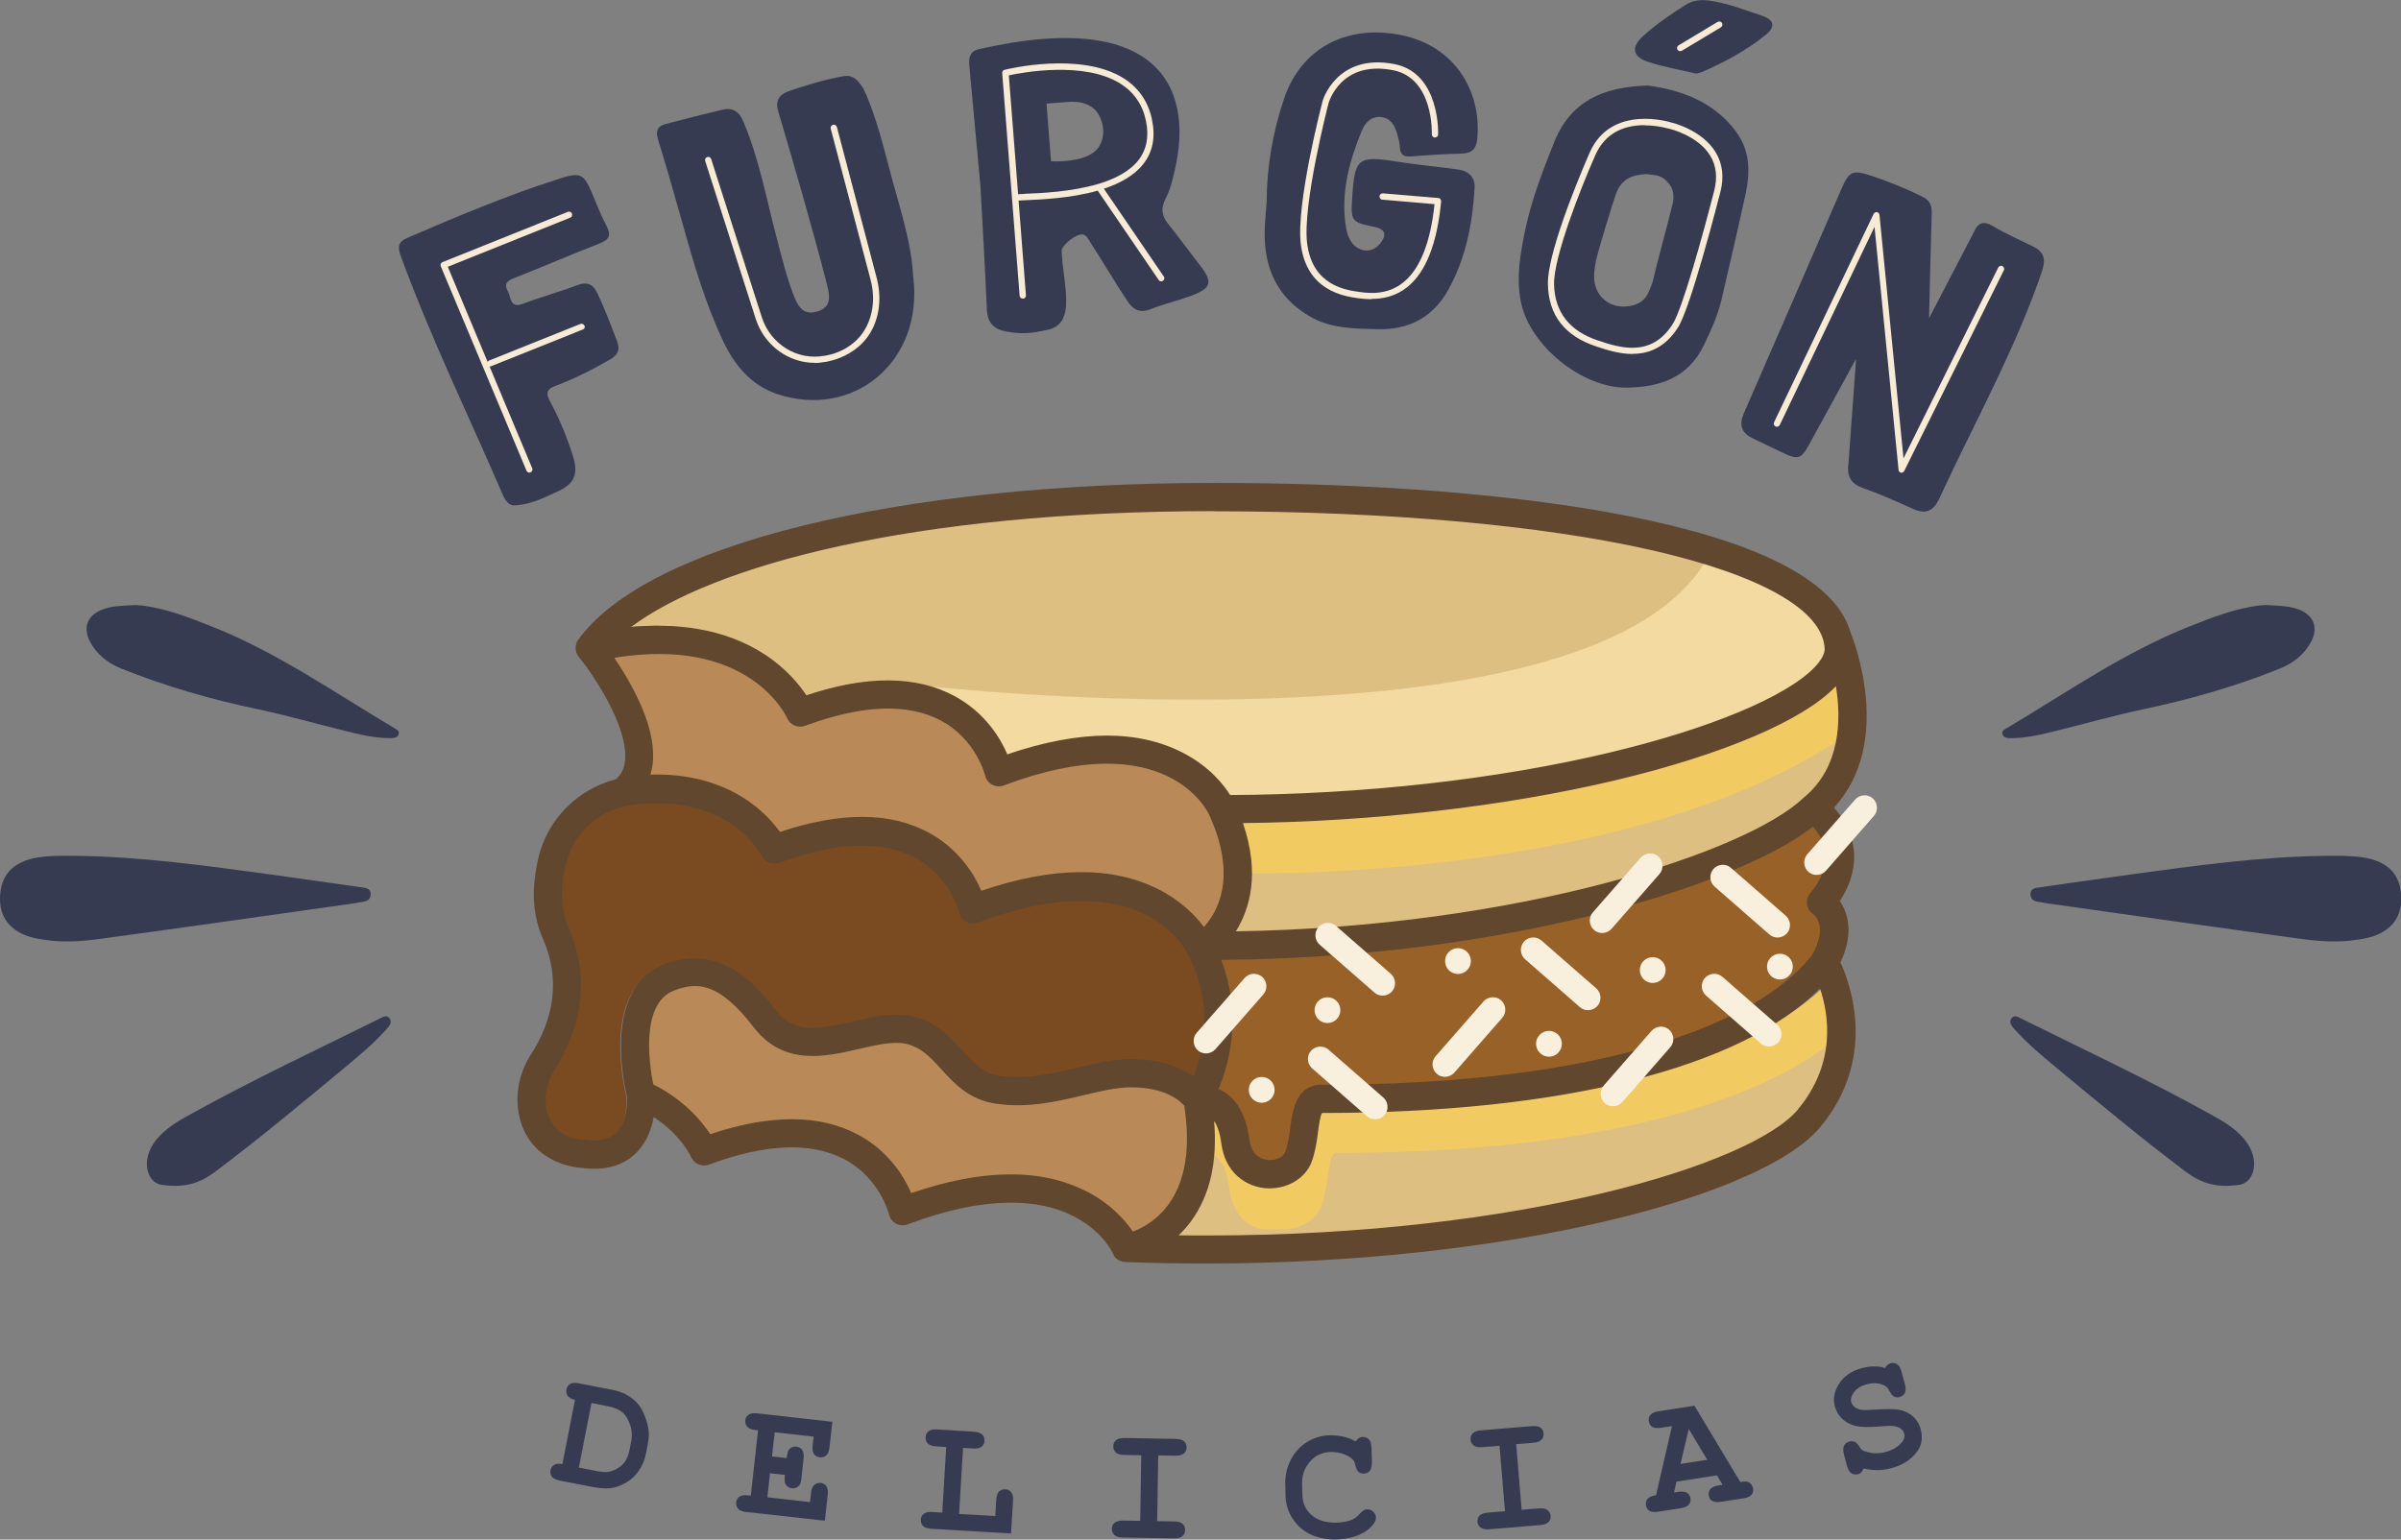 <svg xmlns="http://www.w3.org/2000/svg" id="uuid-bbf0014e-a1f4-4b6c-8461-0f19a692d791" viewBox="0 0 159.89 102.56"><rect x="0" y="0" width="159.89" height="102.56" fill="#808080" stroke="none"/><defs><style>.uuid-93a79b3b-6c75-4b5f-8d70-8c96ddbe29e6{fill:#f7ebd4;}.uuid-93a79b3b-6c75-4b5f-8d70-8c96ddbe29e6,.uuid-2b31ffff-3120-4ea6-b2ec-73dd55b1442e,.uuid-f3f804bc-acab-4b74-8161-bfb92e1c7f75,.uuid-e9a984e1-55a1-4c61-8a0e-8f862cb6a876,.uuid-3b1792ee-12dd-4e4b-8a0f-5d1be35966d3,.uuid-c4f7f10b-c339-4116-bea2-4ab67f3938df,.uuid-07651390-204f-4a11-be49-a7c225a5c03b,.uuid-bff8c5a9-b88f-402b-bb9a-3e862f7dbc18,.uuid-c1db978b-d5af-4fa6-be15-af453591934c,.uuid-192d4533-d20a-4e0b-937b-6e4ba7447f11{stroke-width:0px;}.uuid-2b31ffff-3120-4ea6-b2ec-73dd55b1442e{fill:#f8f0dd;}.uuid-f3f804bc-acab-4b74-8161-bfb92e1c7f75{fill:#60472e;}.uuid-e9a984e1-55a1-4c61-8a0e-8f862cb6a876{fill:#7a4b20;}.uuid-3b1792ee-12dd-4e4b-8a0f-5d1be35966d3{fill:#976128;}.uuid-c4f7f10b-c339-4116-bea2-4ab67f3938df{fill:#363b52;}.uuid-07651390-204f-4a11-be49-a7c225a5c03b{fill:#debf82;}.uuid-bff8c5a9-b88f-402b-bb9a-3e862f7dbc18{fill:#b98a58;}.uuid-c1db978b-d5af-4fa6-be15-af453591934c{fill:#f2daa1;}.uuid-192d4533-d20a-4e0b-937b-6e4ba7447f11{fill:#f2ca62;}</style></defs><g id="uuid-1639f35b-8060-4ca3-9885-851c76886299"><path class="uuid-3b1792ee-12dd-4e4b-8a0f-5d1be35966d3" d="M121.55,63.74s0,.02-.01.03c-.02.02-.05.04-.07.07-2.1,2.64-9.54,8.78-33.27,8.78,0,0-.01,0-.02,0s-.01,0-.02,0c-1.38.09-1.58,1.51-1.73,2.65-.08.58-.16,1.18-.35,1.69-.19.5-.85.82-1.54.73-.39-.04-1.31-.3-1.49-1.65-.18-1.41-.68-2.41-1.48-2.95-.24-.16-.48-.26-.7-.32.73-1.61,1.86-5.14.12-9.21,11.48-.04,20.55-1.75,26.17-3.19,6.5-1.66,11.73-3.84,14.21-5.9.4.4,1,1.13,1.12,2.1.13.97-.24,1.99-1.1,3.03-.11.14-.16.32-.14.49.02.17.12.33.26.44.14.1,1.27,1,.02,3.2Z"></path><path class="uuid-e9a984e1-55a1-4c61-8a0e-8f862cb6a876" d="M79.72,72.26c-.72-.61-2.07-1.37-4.35-1.37-1.13,0-2.29.28-3.53.57-1.73.41-3.52.84-5.39.55-1.21-.19-1.9-.94-2.7-1.82-.81-.9-1.74-1.91-3.32-2.21-1.18-.22-2.47.08-3.73.37-2.2.51-4.09.95-5.5-.88-2.42-3.15-4.59-4.03-7.26-2.96-3.84,1.54-2.41,7.82-2.23,8.54.02.27.07,1.9-.85,2.77-.53.5-1.34.68-2.39.52-.02,0-.05,0-.07,0-.1,0-2.52-.12-2.77-2.63-.09-.88.15-1.81.66-2.6.89-1.37,2.76-5,.91-9.21-.71-1.61-.53-3.12-.25-4.38.46-2.13,2.11-3.78,4.2-4.27.06,0,.11-.02.17-.04.13-.03.27-.05.41-.07,6.77-.86,8.96,3.42,9.04,3.6.14.29.49.43.79.32,3.94-1.46,7.11-1.57,9.43-.33,2.5,1.34,3.12,3.88,3.12,3.9.04.18.16.33.32.42.16.09.35.1.53.04,11.24-4.24,14.33,1.89,14.45,2.16.03.06.07.11.11.16,0,0,0,.01.01.02,1.99,3.91.86,7.37.19,8.84Z"></path><path class="uuid-bff8c5a9-b88f-402b-bb9a-3e862f7dbc18" d="M78.21,80.49c-.94,1.33-2.21,1.88-2.86,2.08-.41-.66-1.34-1.86-3.05-2.76-3.04-1.59-7.05-1.53-11.91.19-.39-1-1.36-2.87-3.52-4.04-2.54-1.38-5.9-1.36-9.97.06-.5-.82-1.7-2.4-4-3.52-.11-.52-.33-1.71-.31-2.97.03-2.07.65-3.37,1.84-3.85,2.09-.84,3.71-.12,5.77,2.56,1.91,2.47,4.5,1.87,6.79,1.34,1.18-.28,2.29-.53,3.21-.36,1.17.22,1.84.96,2.62,1.82.84.92,1.78,1.96,3.44,2.22,2.11.33,4.11-.15,5.88-.57,1.16-.28,2.26-.54,3.23-.54,2.62,0,3.65,1.11,3.88,1.42.48,2.94.13,5.26-1.04,6.91Z"></path><path class="uuid-bff8c5a9-b88f-402b-bb9a-3e862f7dbc18" d="M80.27,62.19c-.44-.66-1.4-1.84-3.12-2.72-3.8-1.95-8.52-1.03-12.01.2-.39-1-1.35-2.87-3.52-4.05-2.55-1.38-5.91-1.36-9.99.06-.81-1.24-3.4-4.27-9.07-3.9.15-.33.25-.69.29-1.08.32-2.59-1.76-5.89-2.83-7.4,9.69-1.81,12.38,3.93,12.49,4.17.13.31.49.46.8.34,3.94-1.46,7.11-1.57,9.43-.33,2.5,1.34,3.12,3.88,3.12,3.9.04.18.16.33.32.42.16.09.35.1.53.03,11.23-4.23,14.12,1.88,14.24,2.14,0,0,0,0,0,0h0c2.18,4.77.3,7.29-.68,8.2Z"></path><path class="uuid-07651390-204f-4a11-be49-a7c225a5c03b" d="M120.59,74.17c-3.6,4.33-20.51,8.61-40.27,8.61-.85,0-1.7,0-2.56-.03.5-.37,1.02-.86,1.48-1.5,1.3-1.8,1.76-4.24,1.37-7.24.09.03.19.08.28.15.47.33.78,1.04.91,2.05.24,1.83,1.5,2.61,2.6,2.74.12.01.24.02.36.02,1.13,0,2.16-.62,2.51-1.57.24-.64.34-1.35.42-1.97.15-1.07.25-1.52.55-1.55,22.65,0,30.91-5.65,33.71-8.66.65,1.65,1.58,5.41-1.36,8.94Z"></path><path class="uuid-07651390-204f-4a11-be49-a7c225a5c03b" d="M120.97,53.15s0,0-.01.01c0,0-.01,0-.02.01-3.91,3.74-19.56,8.9-39.08,9.11.23-.3.46-.66.66-1.08.67-1.38,1.16-3.65-.05-6.86,19.59-.15,36.03-4.8,40.16-9.12.17-.18.31-.35.44-.53.5,2.42.66,6.12-2.1,8.43Z"></path><path class="uuid-07651390-204f-4a11-be49-a7c225a5c03b" d="M122.46,42.91c.03.53-.39,1.08-.75,1.45-1.95,2.04-7.18,4.23-13.98,5.86-7.65,1.83-16.81,2.85-25.83,2.87-.37-.63-1.3-1.92-3.11-2.86-1.46-.77-3.14-1.15-5.04-1.15-2.05,0-4.34.45-6.87,1.34-.39-1-1.36-2.87-3.52-4.04-2.54-1.38-5.9-1.36-9.97.06-.41-.67-1.29-1.85-2.85-2.88-3.07-2-6.81-2.1-9.88-1.66,2.38-2.14,6.62-4.07,12.21-5.53,7.58-1.99,17.31-3.04,28.13-3.04,24.15,0,41.2,3.94,41.46,9.57Z"></path><path class="uuid-c1db978b-d5af-4fa6-be15-af453591934c" d="M122.46,42.91c.03.53-.39,1.08-.75,1.45-1.95,2.04-7.18,4.23-13.98,5.86-7.65,1.83-16.81,2.85-25.82,2.87-.37-.63-1.31-1.92-3.11-2.86-1.46-.77-3.14-1.15-5.03-1.15-2.05,0-4.35.45-6.87,1.34-.39-1-1.36-2.87-3.52-4.04-.53-.29-1.1-.52-1.71-.68.53.06,45.24,5.01,52.2-8.86,5.38,1.6,8.49,3.69,8.6,6.07Z"></path><path class="uuid-192d4533-d20a-4e0b-937b-6e4ba7447f11" d="M122.69,68.84c-3.47,3.11-12.72,7.96-33.72,7.96-.29.03-.4.48-.55,1.55-.08.62-.18,1.32-.42,1.97-.36.95-1.38,1.57-2.51,1.57-.12,0-1.22.01-1.34,0-1.1-.13-2.07-1-2.31-2.83-.13-1.01-.45-1.72-.92-2.05-.03-.02-.1-.03-.18-.04.08-.92.05-1.91-.09-2.97.09.03.19.08.28.15.47.33.79,1.04.92,2.05.24,1.83,1.5,2.61,2.6,2.74.12.01.24.02.36.02,1.13,0,2.16-.62,2.51-1.57.24-.64.34-1.35.42-1.97.15-1.07.25-1.52.55-1.55,22.66,0,30.93-5.66,33.72-8.67.32.8.71,2.1.68,3.63Z"></path><path class="uuid-192d4533-d20a-4e0b-937b-6e4ba7447f11" d="M123.33,48.69c-12.55,8.96-34.58,9.51-40.06,9.5.02-1.09-.18-2.36-.74-3.84,19.59-.15,36.03-4.8,40.16-9.12.17-.18.31-.35.44-.53.23,1.14.39,2.56.21,3.99Z"></path><path class="uuid-f3f804bc-acab-4b74-8161-bfb92e1c7f75" d="M122.5,60.04c.78-1.17,1.09-2.36.93-3.54-.16-1.19-.77-2.11-1.3-2.7,3.94-4.28,1.39-10.97,1.08-11.74-2.17-7.27-22.96-9.89-42.35-9.89-21.14,0-37.77,4.1-42.36,10.45-.02.03-.03.06-.05.08,0,.01-.01.02-.02.03-.03.05-.05.1-.06.15,0,.01,0,.02,0,.03-.01.04-.02.09-.03.13,0,.02,0,.03,0,.05,0,.04,0,.08,0,.12,0,.02,0,.03,0,.05,0,.05.01.11.03.16,0,0,0,0,0,0,.01.05.04.1.06.15,0,.02.02.03.03.05.01.02.02.04.03.06.01.02.02.03.04.05,0,0,.01.02.02.03.95,1.17,3.34,4.71,3.07,6.95-.06.51-.25.89-.6,1.2-2.59.66-4.63,2.73-5.2,5.38-.3,1.41-.54,3.28.35,5.29,1.47,3.33.14,6.19-.78,7.61-.71,1.08-1.03,2.36-.9,3.59.31,3.02,2.84,3.93,4.19,4.01,1.53.22,2.75-.1,3.63-.94.74-.7,1.08-1.64,1.22-2.44,1.81,1.19,2.46,2.59,2.49,2.66.2.46.72.68,1.19.51,3.8-1.41,6.84-1.52,9.05-.34,2.35,1.26,2.93,3.63,2.94,3.65.06.27.23.49.47.62.24.13.52.15.78.05,10.79-4.07,13.56,1.71,13.67,1.95,0,.02.02.04.03.06,0,.02.02.03.02.05.02.04.05.08.08.12,0,0,0,0,0,0,.03.04.07.07.1.1.01.01.02.02.04.03.03.02.06.04.09.06.01,0,.03.02.05.03.03.02.06.03.09.04.02,0,.03.01.05.02.04.02.09.03.14.04,0,0,.02,0,.02,0,.04,0,.08.01.12.01,1.79.07,3.57.1,5.32.1,20.18,0,37.08-4.44,40.94-9.08,3.79-4.55,2.05-9.45,1.35-10.99.89-1.84.54-3.23-.04-4.07ZM87.98,72.25s-.02,0-.03,0c0,0-.02,0-.03,0-1.62.1-1.84,1.71-2,2.89-.07.56-.15,1.13-.33,1.6-.14.36-.66.59-1.19.53-.39-.05-1.06-.28-1.2-1.35-.19-1.49-.73-2.54-1.6-3.13-.15-.1-.3-.18-.45-.25.71-1.69,1.58-4.91.17-8.6,11.15-.08,19.98-1.75,25.47-3.16,6.27-1.6,11.36-3.7,13.94-5.71.34.38.74.97.83,1.7.11.87-.23,1.79-1.02,2.75-.17.21-.24.47-.2.73.04.26.19.5.41.65.01,0,1.06.74-.09,2.74,0,0,0,0,0,.01-.02.02-.03.03-.05.05-1.27,1.59-4,3.88-9.84,5.73-5.93,1.88-13.6,2.83-22.79,2.83ZM120.16,53.09s-.02.02-.03.03c0,0,0,0-.01.01-3.79,3.63-18.89,8.61-37.82,8.91.92-1.48,1.63-3.84.47-7.21,8.7-.1,17.48-1.11,24.88-2.87,7.11-1.7,12.43-3.97,14.59-6.23,0,0,.01-.02.02-.02.37,2.29.28,5.39-2.09,7.38ZM80.86,34.06c11.45,0,21.79.92,29.09,2.58,7.34,1.67,11.45,4.01,11.56,6.58.01.32-.22.75-.65,1.21-1.89,1.98-7,4.11-13.66,5.7-7.49,1.79-16.45,2.79-25.28,2.83-.44-.7-1.39-1.9-3.1-2.79-1.49-.78-3.2-1.17-5.12-1.17s-4.2.42-6.62,1.25c-.46-1.08-1.48-2.78-3.51-3.88-2.55-1.38-5.87-1.39-9.87-.05-.47-.71-1.34-1.79-2.78-2.73-2.76-1.8-6.04-2.09-8.9-1.82,5.46-4.09,18.64-7.72,38.83-7.72ZM40.9,43.82c8.92-1.46,11.41,3.79,11.52,4.02.2.46.72.68,1.19.51,3.8-1.41,6.84-1.52,9.05-.35,2.35,1.26,2.93,3.63,2.94,3.65.06.27.23.49.47.62.24.13.52.15.78.05,10.79-4.07,13.56,1.71,13.67,1.95,0,0,0,0,0,0,0,0,0,0,0,0,1.89,4.13.58,6.47-.35,7.48-.52-.71-1.47-1.71-2.98-2.49-3.09-1.58-7.07-1.55-11.84.08-.46-1.08-1.48-2.78-3.51-3.88-2.55-1.38-5.88-1.39-9.9-.04-.37-.52-.99-1.24-1.91-1.92-1.31-.96-3.48-2-6.72-1.9.07-.22.12-.45.15-.69.18-1.51-.36-3.38-1.61-5.58-.33-.58-.67-1.11-.96-1.54ZM41,75.49c-.45.43-1.16.57-2.11.43-.03,0-.07,0-.1,0-.09,0-2.21-.11-2.44-2.32-.08-.8.13-1.64.6-2.37.91-1.4,2.82-5.1.93-9.4-.67-1.51-.49-2.94-.23-4.14.43-1.98,1.96-3.51,3.89-3.97.07,0,.13-.02.2-.04.12-.02.23-.04.35-.06,6.45-.82,8.53,3.21,8.62,3.38.21.44.72.64,1.18.48,3.8-1.41,6.84-1.52,9.05-.34,2.35,1.26,2.93,3.63,2.94,3.65.06.27.23.49.47.62s.52.15.78.05c10.81-4.08,13.77,1.73,13.89,1.97.03.07.08.13.12.19,1.75,3.45.97,6.54.34,8.09-.05-.04-.1-.07-.16-.11-1.06-.7-2.41-1.05-4.01-1.05-1.15,0-2.32.28-3.56.57-1.68.4-3.42.81-5.2.54-1.09-.17-1.73-.88-2.48-1.7-.84-.92-1.79-1.97-3.46-2.28-1.23-.24-2.54.07-3.82.37-2.39.55-3.93.78-5.11-.75-1.66-2.15-4.01-4.44-7.53-3.03-3.99,1.61-2.6,7.93-2.4,8.78.03.49-.04,1.79-.74,2.45ZM72.42,79.4c-3.03-1.59-6.97-1.56-11.74.08-.46-1.08-1.48-2.78-3.51-3.88-2.55-1.38-5.86-1.39-9.87-.05-.57-.86-1.74-2.28-3.8-3.32-.26-1.31-.86-5.35,1.35-6.23,1.64-.66,3.1-.48,5.34,2.43,2.01,2.61,4.79,1.96,7.03,1.44,1.13-.26,2.2-.51,3.04-.35,1.05.2,1.69.9,2.42,1.7.86.95,1.84,2.02,3.58,2.29,2.15.34,4.15-.14,5.93-.56,1.13-.27,2.2-.52,3.13-.52,2.31,0,3.27.91,3.54,1.22.96,6.08-2.08,7.89-3.42,8.39-.48-.71-1.41-1.8-3-2.64ZM119.74,73.9c-3.05,3.66-18.45,8.4-39.32,8.4-.64,0-1.28,0-1.93-.01.3-.29.6-.62.87-1,1.22-1.7,1.72-3.92,1.49-6.62.23.34.4.85.48,1.49.26,1.98,1.64,2.84,2.84,2.98.13.02.26.02.39.02,1.25,0,2.38-.7,2.78-1.75.25-.67.35-1.38.43-2.01.06-.43.14-1.07.27-1.26,16,0,27.94-3.02,33.16-8.3.58,1.73,1.11,4.96-1.47,8.06Z"></path><path class="uuid-2b31ffff-3120-4ea6-b2ec-73dd55b1442e" d="M87.8,61.76c-.3.34-.26.87.08,1.17l3.65,3.19c.34.3.87.26,1.17-.08s.26-.87-.08-1.17l-3.65-3.19c-.34-.3-.87-.26-1.17.08Z"></path><path class="uuid-2b31ffff-3120-4ea6-b2ec-73dd55b1442e" d="M101.48,62.73c-.3.34-.26.87.08,1.17l3.65,3.19c.34.3.87.26,1.17-.08s.26-.87-.08-1.17l-3.65-3.19c-.34-.3-.87-.26-1.17.08Z"></path><path class="uuid-2b31ffff-3120-4ea6-b2ec-73dd55b1442e" d="M114.1,57.89c-.3.34-.26.87.08,1.17l3.65,3.19c.34.3.87.26,1.17-.08s.26-.87-.08-1.17l-3.65-3.19c-.34-.3-.87-.26-1.17.08Z"></path><path class="uuid-2b31ffff-3120-4ea6-b2ec-73dd55b1442e" d="M113.53,65.15c-.3.34-.26.87.08,1.17l3.65,3.19c.34.3.87.26,1.17-.08s.26-.87-.08-1.17l-3.65-3.19c-.34-.3-.87-.26-1.17.08Z"></path><path class="uuid-2b31ffff-3120-4ea6-b2ec-73dd55b1442e" d="M87.3,70c-.3.34-.26.87.08,1.17l3.65,3.19c.34.3.87.26,1.17-.08s.26-.87-.08-1.17l-3.65-3.19c-.34-.3-.87-.26-1.17.08Z"></path><path class="uuid-2b31ffff-3120-4ea6-b2ec-73dd55b1442e" d="M79.77,69.97c.34.3.87.26,1.17-.08l3.19-3.65c.3-.34.26-.87-.08-1.17s-.87-.26-1.17.08l-3.19,3.65c-.3.34-.26.87.08,1.17Z"></path><path class="uuid-2b31ffff-3120-4ea6-b2ec-73dd55b1442e" d="M95.68,71.53c.34.3.87.26,1.17-.08l3.19-3.65c.3-.34.26-.87-.08-1.17s-.87-.26-1.17.08l-3.19,3.65c-.3.34-.26.87.08,1.17Z"></path><path class="uuid-2b31ffff-3120-4ea6-b2ec-73dd55b1442e" d="M106.15,61.95c.34.3.87.26,1.17-.08l3.19-3.65c.3-.34.26-.87-.08-1.17s-.87-.26-1.17.08l-3.19,3.65c-.3.34-.26.87.08,1.17Z"></path><path class="uuid-2b31ffff-3120-4ea6-b2ec-73dd55b1442e" d="M106.87,73.49c.34.3.87.26,1.17-.08l3.19-3.65c.3-.34.26-.87-.08-1.17s-.87-.26-1.17.08l-3.19,3.65c-.3.34-.26.87.08,1.17Z"></path><path class="uuid-2b31ffff-3120-4ea6-b2ec-73dd55b1442e" d="M120.43,58.08c.34.3.87.26,1.17-.08l3.19-3.65c.3-.34.26-.87-.08-1.17s-.87-.26-1.17.08l-3.19,3.65c-.3.34-.26.87.08,1.17Z"></path><circle class="uuid-2b31ffff-3120-4ea6-b2ec-73dd55b1442e" cx="84.02" cy="72.6" r=".86"></circle><circle class="uuid-2b31ffff-3120-4ea6-b2ec-73dd55b1442e" cx="88.4" cy="67.29" r=".86"></circle><circle class="uuid-2b31ffff-3120-4ea6-b2ec-73dd55b1442e" cx="97.09" cy="64.02" r=".86"></circle><circle class="uuid-2b31ffff-3120-4ea6-b2ec-73dd55b1442e" cx="118.53" cy="64.39" r=".86"></circle><circle class="uuid-2b31ffff-3120-4ea6-b2ec-73dd55b1442e" cx="110.06" cy="64.62" r=".86"></circle><circle class="uuid-2b31ffff-3120-4ea6-b2ec-73dd55b1442e" cx="103.15" cy="69.53" r=".86"></circle><path class="uuid-c4f7f10b-c339-4116-bea2-4ab67f3938df" d="M150.95,40.31c.89.04,1.56.06,2.18.31.96.39,1.26,1.2.78,2.12-.45.85-1.17,1.42-2.05,1.78-2.96,1.2-6.02,2.07-9.15,2.73-2.03.43-4.03,1.01-6.05,1.5-.92.23-1.85.43-2.8.42-.22,0-.45-.03-.51-.28-.06-.23.16-.31.31-.4,3.99-2.37,7.8-5.04,12.14-6.76,1.49-.59,2.99-1.18,4.6-1.39.26-.03.52-.04.56-.04Z"></path><path class="uuid-c4f7f10b-c339-4116-bea2-4ab67f3938df" d="M156.96,62.6c-1.25.2-2.51.11-3.75-.06-5.67-.77-11.33-1.58-16.99-2.38-.13-.02-.25-.06-.38-.07-.31-.03-.6-.12-.62-.48-.03-.46.36-.47.67-.51,1.98-.28,3.95-.57,5.93-.84,4.34-.59,8.68-1.2,13.07-1.25.84-.01,1.67-.02,2.5.11,1.69.27,2.52,1.19,2.52,2.77,0,1.39-.88,2.33-2.46,2.63-.16.03-.32.05-.48.08Z"></path><path class="uuid-c4f7f10b-c339-4116-bea2-4ab67f3938df" d="M149.15,78.92c-1.61.25-2.63-.15-3.57-.85-2.93-2.2-5.75-4.55-8.57-6.89-.99-.82-1.98-1.64-2.84-2.6-.2-.22-.43-.48-.21-.76.2-.25.47-.05.7.06,4.18,2.07,8.4,4.05,12.48,6.31.88.48,1.75.98,2.38,1.78,1.01,1.28.61,2.78-.36,2.95Z"></path><path class="uuid-c4f7f10b-c339-4116-bea2-4ab67f3938df" d="M8.95,40.31c-.89.04-1.56.06-2.18.31-.96.39-1.26,1.2-.78,2.12.45.85,1.17,1.42,2.05,1.78,2.96,1.2,6.02,2.07,9.15,2.73,2.03.43,4.03,1.01,6.05,1.5.92.23,1.85.43,2.8.42.22,0,.45-.03.51-.28.06-.23-.16-.31-.31-.4-3.99-2.37-7.8-5.04-12.14-6.76-1.49-.59-2.99-1.18-4.6-1.39-.26-.03-.52-.04-.56-.04Z"></path><path class="uuid-c4f7f10b-c339-4116-bea2-4ab67f3938df" d="M2.94,62.6c1.25.2,2.51.11,3.75-.06,5.67-.77,11.33-1.58,16.99-2.38.13-.02.25-.06.38-.07.31-.03.6-.12.62-.48.03-.46-.36-.47-.67-.51-1.98-.28-3.95-.57-5.93-.84-4.34-.59-8.68-1.2-13.07-1.25-.84-.01-1.67-.02-2.5.11C.83,57.4,0,58.32,0,59.89c0,1.39.88,2.33,2.46,2.63.16.03.32.05.48.08Z"></path><path class="uuid-c4f7f10b-c339-4116-bea2-4ab67f3938df" d="M10.74,78.92c1.61.25,2.63-.15,3.57-.85,2.93-2.2,5.75-4.55,8.57-6.89.99-.82,1.98-1.64,2.84-2.6.2-.22.43-.48.21-.76-.2-.25-.47-.05-.7.06-4.18,2.07-8.4,4.05-12.48,6.31-.88.48-1.75.98-2.38,1.78-1.01,1.28-.61,2.78.36,2.95Z"></path><path class="uuid-c4f7f10b-c339-4116-bea2-4ab67f3938df" d="M79.85,17.6c-.68-.88-1.34-1.79-2.04-2.66-.44-.55-.53-1.04-.19-1.7.31-.61.48-1.3.63-1.98.94-4.19-.33-7.46-4.46-8.43-2.68-.63-5.95-.15-8.59.44-.61.14-.69.53-.65,1.09l.74,8.04c.15,2.74.31,5.49.43,8.24.04.88.5,1.31,1.32,1.45,1,.17,1.61.14,2.8-.14.76-.18,1.09-.75,1.15-1.55.08-1.16-.27-2.56-.29-3.71,0-.27.67-.9,1.17-1.05.44-.13.56.24.74.51.79,1.21,1.67,2.71,2.47,3.91.37.56.81.82,1.53.54.89-.35,1.84-.57,2.74-.91,1.35-.51,1.43-.9.51-2.09ZM73.21,9.73c-.69,1.19-3.22,1.01-3.22,1.01l-.3-3.84,1.45-.11c1.05-.08,1.78.29,2.1.99.24.52.38,1.24-.03,1.95Z"></path><path class="uuid-c4f7f10b-c339-4116-bea2-4ab67f3938df" d="M123.58,23.94c-1.11,2.03-2.09,3.82-3.07,5.61-.57,1.05-.76,1.11-1.85.58-.68-.33-1.37-.64-2.03-.98-.68-.35-.82-.89-.51-1.6,2.17-4.97,4.33-9.95,6.49-14.93.54-1.24.75-1.33,2.07-.89,1.11.37,2.2.82,3.26,1.33.52.24.71.55.7,1.1-.07,2.32-.12,4.64-.18,7.04l2.92-5.61c.29-.68.6-.96,1.35-.52.85.51,1.77.91,2.66,1.35.73.36.86.84.6,1.63-1.52,4.47-3.71,8.63-5.76,12.86-.38.79-.74,1.58-1.12,2.37-.36.75-.88,1-1.69.63-1.1-.5-2.2-.99-3.33-1.39-.88-.31-1.12-.82-.99-1.72l.5-6.86Z"></path><path class="uuid-c4f7f10b-c339-4116-bea2-4ab67f3938df" d="M60.82,18.47c.68,5.64-4.01,9.48-9.09,7.77-1.72-.58-2.83-1.93-3.58-3.53-1.19-2.52-1.96-5.19-2.71-7.86-.52-1.86-1.05-3.71-1.62-5.56-.18-.57-.03-.89.51-1.03,1.25-.33,2.51-.65,3.77-.95.67-.16,1.1.08,1.4.78,1.07,2.52,1.54,5.2,2.24,7.82.33,1.25.63,2.51,1.1,3.73.28.72.6,1.38,1.55,1.12,1.01-.27.87-1.07.69-1.77-.51-2.02-1.08-4.02-1.64-6.02-.54-1.91-1.06-3.66-1.62-5.57-.19-.64.03-1.06.63-1.3.91-.32,2.47-.82,3.75-1.03.68-.11,1.03.42,1.29.83.57,1.1,1.21,3.28,1.64,4.98.67,2.63,1.59,5.2,1.68,7.59Z"></path><path class="uuid-c4f7f10b-c339-4116-bea2-4ab67f3938df" d="M84.35,13.44c.01-2.34.41-4.63,1.15-6.84,1.15-3.45,4.25-4.99,7.82-4.26,3.56.73,5.33,3.71,5.06,6.86-.06.73-.36,1.01-1.06,1.03-1.12.03-2.23.1-3.34.19-.49.04-.74-.1-.76-.62-.01-.3-.1-.59-.18-.88-.15-.55-.43-1.04-1.05-1.12-.67-.08-1.09.38-1.31.92-.83,2.03-1.4,4.11-1.06,6.34.07.45.19.89.51,1.23.52.54,1.28.53,1.75-.03.51-.62.38-1.01-.41-1.16-1.45-.29-1.52-.39-1.43-1.84.17-2.77.36-2.91,3.1-2.48,1.31.21,2.63.33,3.95.51.7.09,1.15.53,1.11,1.21-.14,2.4-.59,4.73-1.78,6.85-1,1.78-2.6,2.63-4.65,2.58-1.54-.04-3.1-.03-4.49-.82-2.22-1.26-3.12-3.26-3.06-5.75.02-.63.08-1.27.13-1.9Z"></path><path class="uuid-c4f7f10b-c339-4116-bea2-4ab67f3938df" d="M115.6,8.75c-1.54-2.04-3.72-2.75-5.83-3.05-3.06.07-5.2,1.07-6.29,3.81-.74,1.88-1.48,3.76-1.9,5.75-.33,1.6-.63,3.21-.3,4.85.58,2.9,4.07,5.74,7.03,5.71,2.21-.02,4.11-.65,5.16-2.83.47-.98.92-1.97,1.17-3.03.54-2.32,1.08-4.64,1.59-6.97.32-1.48.35-2.92-.64-4.24ZM111.37,13.61c-.15.74-1.1,4.17-1.25,4.91-.07.34-.21.66-.35.97-.32.7-.92.91-1.62.93-.94.03-1.74-.58-1.94-1.5-.11-.52-.03-1.03.07-1.54.12-.63,1.13-3.93,1.36-4.53.33-.88,1-1.21,1.97-1.25.67.08,1.05.02,1.55.66.32.41.32.87.23,1.34Z"></path><path class="uuid-c4f7f10b-c339-4116-bea2-4ab67f3938df" d="M34.26,33.66c-.29.03-.57-.22-.76-.66-2.29-5.31-4.83-10.52-6.82-15.97-.22-.6-.15-.93.46-1.19,3.27-1.41,6.55-2.79,9.93-3.88,1.64-.53,1.79-.45,2.44,1.11.28.67.54,1.34.88,1.98.31.6.21.9-.44,1.16-1.91.74-3.79,1.56-5.7,2.31-.48.19-.71.38-.43.89.23.41.13,1.16,1.02.82,1.18-.45,2.41-.78,3.59-1.23.69-.26,1.07-.07,1.37.57.49,1.04.89,2.11,1.3,3.18.21.56.04.9-.46,1.19-1.18.68-2.39,1.29-3.66,1.77-.56.21-.65.45-.37.99.63,1.17,1.14,2.4,1.54,3.66.39,1.23.11,1.88-1.06,2.4-.85.38-1.67.84-2.84.91Z"></path><path class="uuid-c4f7f10b-c339-4116-bea2-4ab67f3938df" d="M112.94,4.9c-1.1-.26-2.17-.44-3.19-.78-1.05-.35-1.14-.99-.33-1.72.87-.79,1.84-1.45,2.84-2.08.48-.31,1.01-.35,1.56-.28,1.23.17,2.38.63,3.55,1.02.79.27.86.74.23,1.25-1.27,1.03-2.7,1.8-4.19,2.46-.16.07-.34.1-.48.14Z"></path><path class="uuid-93a79b3b-6c75-4b5f-8d70-8c96ddbe29e6" d="M38.92,21.7c-.04-.11-.16-.16-.27-.12l-6.09,2.44s-.07.05-.09.08l-2.65-6.33,8.15-3.27c.11-.04.16-.16.12-.27-.04-.11-.16-.16-.27-.12l-8.35,3.35c-.05.02-.09.06-.12.11-.02.05-.02.11,0,.16l5.71,13.62c.03.08.11.13.19.13.03,0,.05,0,.08-.02.11-.04.16-.17.11-.27l-2.84-6.78s.03,0,.04,0c.03,0,.05,0,.08-.02l6.09-2.44c.11-.04.16-.16.12-.27Z"></path><path class="uuid-93a79b3b-6c75-4b5f-8d70-8c96ddbe29e6" d="M54.24,24.17c-1.73,0-3.34-1.16-3.91-2.92l-3.37-10.53c-.04-.11.03-.23.14-.26.11-.04.23.03.26.14l3.37,10.53c.58,1.8,2.36,2.9,4.16,2.57.13-.01,2.72-.34,3.19-3.11.11-.64.07-1.31-.12-2.01l-2.64-10.01c-.03-.11.04-.23.15-.26.11-.03.23.04.26.15l2.64,10.01c.2.75.24,1.49.13,2.18-.51,3.09-3.51,3.45-3.54,3.46-.24.04-.47.07-.71.07Z"></path><path class="uuid-93a79b3b-6c75-4b5f-8d70-8c96ddbe29e6" d="M77.5,18.42l-3.99-5.85c1.06-.35,2.02-.87,2.63-1.65.63-.8.82-1.8.57-2.97-.25-1.19-.89-2.11-1.89-2.74-2.86-1.79-7.72-.61-7.92-.56-.1.02-.17.12-.16.22l1.16,14.83c0,.11.1.19.21.19,0,0,.01,0,.02,0,.12,0,.2-.11.19-.22l-.49-6.31c.11,0,.24-.01.39-.02,1.11-.05,3.1-.13,4.88-.64l4.06,5.95c.04.06.11.09.17.09.04,0,.08-.01.12-.04.1-.07.12-.2.05-.29ZM68.2,12.92c-.15,0-.29.01-.4.02l-.62-7.92c.89-.19,5-.97,7.43.55.9.57,1.48,1.4,1.7,2.47.22,1.04.05,1.92-.49,2.62-.59.76-1.58,1.26-2.66,1.59,0,0-.01,0-.02,0-1.77.53-3.82.62-4.94.66Z"></path><path class="uuid-93a79b3b-6c75-4b5f-8d70-8c96ddbe29e6" d="M91.33,19.93c-.31,0-.6-.03-.86-.06-.94-.13-3.44-.48-3.84-3.57-.35-2.63,1.37-9.27,1.44-9.55,0-.04.94-3.23,4.79-2.48,3.06.6,2.91,4.65,2.91,4.69,0,.12-.11.2-.22.2-.12,0-.2-.1-.2-.22,0-.04.14-3.72-2.57-4.26-1.46-.29-2.63,0-3.47.83-.63.63-.83,1.34-.83,1.34-.02.06-1.77,6.84-1.43,9.39.36,2.77,2.55,3.08,3.49,3.21.84.12,1.92.15,2.9-.63,1.12-.89,1.82-2.65,2.09-5.22l-3.47-.3c-.12,0-.2-.11-.19-.23,0-.12.11-.2.23-.19l3.68.31c.06,0,.11.03.14.07s.05.1.05.15c-.26,2.81-1.02,4.73-2.26,5.72-.78.62-1.63.78-2.36.78Z"></path><path class="uuid-93a79b3b-6c75-4b5f-8d70-8c96ddbe29e6" d="M108.71,23.58c-.9,0-1.77-.29-2.43-.51-2.08-.69-3.16-2.08-3.2-4.13-.06-2.33,2.67-8.52,2.79-8.79,1.43-3.24,5.38-2.01,5.42-1.99.07.01,2.04.48,2.96,1.98.46.76.57,1.65.32,2.63h0c-.2.78-1.98,7.7-2.82,9.03-.87,1.38-1.98,1.77-3.03,1.77ZM109.53,8.34c-.12,0-.25,0-.38.01-1.39.1-2.37.77-2.91,1.98-.97,2.19-2.79,6.81-2.75,8.61.04,1.85,1.03,3.11,2.92,3.74,1.41.47,3.54,1.18,4.98-1.09.66-1.04,2.05-6.09,2.77-8.91h0c.22-.87.13-1.65-.27-2.31-.83-1.35-2.7-1.79-2.72-1.79-.02,0-.74-.23-1.64-.23ZM114.36,12.73h0,0Z"></path><path class="uuid-93a79b3b-6c75-4b5f-8d70-8c96ddbe29e6" d="M126.64,31.49s-.03,0-.04,0c-.09-.02-.16-.09-.17-.19l-1.6-16.19-6.31,13.2c-.05.1-.17.15-.28.1-.1-.05-.15-.17-.1-.28l6.63-13.88c.04-.08.13-.13.22-.12.09.02.16.09.17.19l1.6,16.21,6.31-12.71c.05-.1.18-.15.28-.09.1.05.15.18.09.28l-6.63,13.36c-.04.07-.11.12-.19.12Z"></path><path class="uuid-93a79b3b-6c75-4b5f-8d70-8c96ddbe29e6" d="M111.89,3.41c-.07,0-.14-.04-.18-.1-.06-.1-.03-.23.07-.29l2.6-1.56c.1-.06.23-.03.29.07s.03.23-.07.29l-2.6,1.56s-.07.03-.11.03Z"></path><path class="uuid-c4f7f10b-c339-4116-bea2-4ab67f3938df" d="M37.45,97.54l.84-4.29c-.23-.05-.39-.14-.48-.26-.09-.12-.12-.27-.09-.43.03-.16.11-.29.25-.37.13-.08.33-.09.59-.04l2.3.45c.36.07.69.2,1.01.4.31.2.56.42.72.66.13.18.25.43.37.73.12.3.19.59.23.87s.01.61-.06.99l-.1.52c-.09.46-.25.86-.48,1.19-.23.33-.49.58-.79.76s-.57.3-.82.36c-.39.1-.87.09-1.44-.02l-2.21-.43c-.26-.05-.44-.14-.54-.26-.09-.12-.12-.27-.09-.43.03-.16.11-.28.25-.36.13-.08.31-.1.54-.05ZM38.55,97.76l1.17.23c.44.09.78.09,1.02,0,.32-.11.58-.27.78-.5.2-.22.33-.54.41-.94l.1-.52c.07-.35.06-.66-.02-.95-.13-.45-.31-.77-.53-.97-.23-.2-.54-.34-.93-.42l-1.16-.23-.84,4.29Z"></path><path class="uuid-c4f7f10b-c339-4116-bea2-4ab67f3938df" d="M51.28,98.11l-.18,1.63,2.84.32.07-.6c.03-.27.1-.45.22-.55.12-.1.26-.14.42-.13.16.02.29.09.38.22.09.13.12.32.09.59l-.19,1.71-5.23-.58c-.27-.03-.45-.1-.55-.22-.1-.12-.14-.26-.13-.42.02-.16.09-.29.22-.38.13-.09.32-.12.59-.09l.17.02.48-4.35-.17-.02c-.27-.03-.45-.1-.55-.22-.1-.12-.14-.26-.13-.42s.09-.29.22-.38.32-.12.59-.09l4.99.56-.19,1.69c-.03.26-.1.45-.22.55-.11.1-.25.14-.42.13-.17-.02-.29-.09-.39-.21-.09-.12-.12-.32-.09-.59l.06-.58-2.59-.29-.18,1.61.98.11c.03-.29.08-.47.14-.55.13-.16.3-.24.51-.21.16.02.29.09.38.22.09.13.12.32.09.59l-.14,1.28c-.03.24-.07.4-.14.48-.13.16-.3.22-.49.2-.21-.02-.36-.13-.45-.32-.04-.09-.05-.28-.02-.57l-.98-.11Z"></path><path class="uuid-c4f7f10b-c339-4116-bea2-4ab67f3938df" d="M64.13,96.48l-.26,4.37,2.41.14.06-1.06c.02-.27.08-.46.19-.57.11-.11.25-.16.42-.15.16,0,.29.07.39.19.1.12.14.31.12.58l-.13,2.17-5.29-.31c-.27-.02-.46-.08-.57-.19-.11-.11-.16-.25-.15-.42,0-.16.07-.29.2-.39.12-.1.31-.14.58-.12l.65.04.26-4.37-.65-.04c-.27-.02-.46-.08-.57-.19s-.16-.25-.15-.42c0-.17.07-.3.2-.4.12-.1.31-.14.58-.12l2.42.15c.27.02.46.08.57.19.11.11.16.25.15.41,0,.17-.07.3-.2.4-.12.1-.31.14-.58.12l-.65-.04Z"></path><path class="uuid-c4f7f10b-c339-4116-bea2-4ab67f3938df" d="M77.13,96.96l-.07,4.37,1.13.02c.27,0,.46.06.57.17.11.11.17.24.16.41,0,.16-.06.3-.18.4-.12.1-.31.15-.58.15l-3.38-.06c-.27,0-.46-.06-.57-.17-.11-.11-.17-.24-.17-.41,0-.16.06-.3.18-.4.12-.1.31-.15.58-.15l1.13.02.07-4.37-1.13-.02c-.27,0-.46-.06-.57-.17-.11-.11-.17-.24-.16-.41,0-.17.06-.3.18-.4.12-.1.31-.15.58-.15l3.38.06c.27,0,.46.06.57.16.11.1.17.24.17.41,0,.17-.06.3-.18.4-.12.1-.31.15-.58.15l-1.13-.02Z"></path><path class="uuid-c4f7f10b-c339-4116-bea2-4ab67f3938df" d="M90.27,96.02c.07-.1.14-.17.22-.22.08-.05.17-.08.26-.08.16,0,.3.05.41.16.11.11.16.3.17.57l.03.95c0,.27-.04.46-.14.58-.1.12-.23.18-.4.18-.15,0-.27-.03-.36-.12-.09-.08-.16-.24-.21-.46-.03-.15-.08-.27-.16-.35-.15-.16-.37-.28-.64-.38-.27-.09-.54-.13-.81-.13-.33,0-.64.09-.92.24s-.52.4-.72.73-.3.73-.29,1.18l.02.73c.01.54.22.98.62,1.33.4.35.95.51,1.64.5.41-.01.76-.08,1.05-.2.17-.07.34-.2.52-.4.11-.12.2-.2.27-.23.06-.04.14-.06.22-.06.15,0,.28.05.4.16.12.11.18.24.18.39s-.07.32-.22.5c-.21.26-.49.47-.84.62-.46.21-.98.32-1.55.34-.66.02-1.26-.1-1.8-.36-.43-.21-.81-.54-1.12-1s-.48-.97-.49-1.53l-.02-.76c-.02-.58.1-1.13.36-1.64.26-.51.62-.91,1.09-1.2s.98-.44,1.52-.45c.32,0,.63.02.91.09.28.07.55.17.8.32Z"></path><path class="uuid-c4f7f10b-c339-4116-bea2-4ab67f3938df" d="M100.97,96.21l.36,4.36,1.13-.09c.27-.02.46.01.59.11s.19.22.21.39c.01.16-.03.3-.14.41-.11.11-.29.18-.56.2l-3.37.28c-.27.02-.46-.01-.59-.11s-.19-.22-.21-.39c-.01-.16.03-.3.14-.41.11-.11.29-.18.56-.2l1.13-.09-.36-4.36-1.13.09c-.27.02-.46-.01-.59-.11-.12-.09-.19-.22-.21-.39-.01-.17.03-.31.14-.42.11-.11.29-.18.56-.2l3.37-.28c.27-.02.46.01.59.1.12.09.19.22.2.39.01.17-.03.31-.14.42-.11.11-.29.18-.56.2l-1.13.09Z"></path><path class="uuid-c4f7f10b-c339-4116-bea2-4ab67f3938df" d="M114.32,98.28l-2.68.42-.16.72.27-.04c.27-.04.46-.02.59.06.13.08.21.21.23.37.03.16-.01.3-.11.42s-.28.2-.54.24l-1.49.23c-.27.04-.46.02-.59-.06-.13-.08-.21-.21-.23-.37-.03-.17.01-.31.11-.43.1-.12.29-.2.56-.24l1.06-4.6-.72.11c-.27.04-.46.02-.59-.06-.13-.08-.21-.21-.23-.37-.03-.17,0-.31.11-.43.1-.12.28-.2.54-.24l2.39-.37,3.05,5.08c.26-.04.43-.04.53,0,.18.09.29.24.32.43.03.16,0,.3-.1.42-.1.12-.28.2-.54.24l-1.49.23c-.27.04-.46.02-.59-.06s-.21-.21-.23-.37c-.03-.16.01-.3.11-.42.1-.12.28-.2.54-.24l.27-.04-.37-.63ZM113.69,97.24l-1.23-2.05-.55,2.33,1.78-.28Z"></path><path class="uuid-c4f7f10b-c339-4116-bea2-4ab67f3938df" d="M124.1,97.82c-.06.14-.12.23-.17.28-.05.05-.12.08-.2.1-.17.04-.31.02-.44-.06-.13-.08-.23-.25-.3-.51l-.19-.73c-.07-.26-.07-.46,0-.6.07-.14.19-.23.35-.27.13-.03.24-.03.35.01.1.04.2.14.29.28.09.14.16.24.23.28.13.08.34.14.63.19.29.04.59.02.9-.06.48-.13.85-.35,1.1-.65.16-.19.21-.38.16-.58-.04-.13-.12-.25-.24-.34-.13-.09-.31-.15-.54-.17-.15-.02-.49,0-1,.04-.62.05-1.1.04-1.44-.04-.34-.07-.64-.23-.89-.46-.25-.23-.42-.51-.51-.84-.14-.52-.04-1.03.29-1.53.33-.5.84-.85,1.53-1.03.28-.07.54-.11.8-.11s.49.03.72.11c.1-.17.23-.28.37-.32.16-.04.3-.02.43.06s.23.25.3.51l.22.81c.07.26.07.46,0,.6-.07.14-.19.23-.34.27-.13.04-.26.03-.38-.03-.09-.04-.18-.14-.27-.31-.09-.17-.17-.28-.25-.35-.14-.11-.32-.18-.55-.21-.23-.04-.48-.02-.74.05-.39.1-.67.28-.85.52-.18.24-.24.46-.19.66.04.13.12.25.24.35.13.1.29.16.49.18.13.02.49,0,1.07-.03.58-.04,1.04-.03,1.37.02.33.05.63.19.9.41.27.23.46.53.56.91.14.53.07,1.01-.22,1.43-.39.55-.97.94-1.74,1.14-.3.08-.6.12-.9.13-.3,0-.61-.03-.91-.1Z"></path></g></svg>